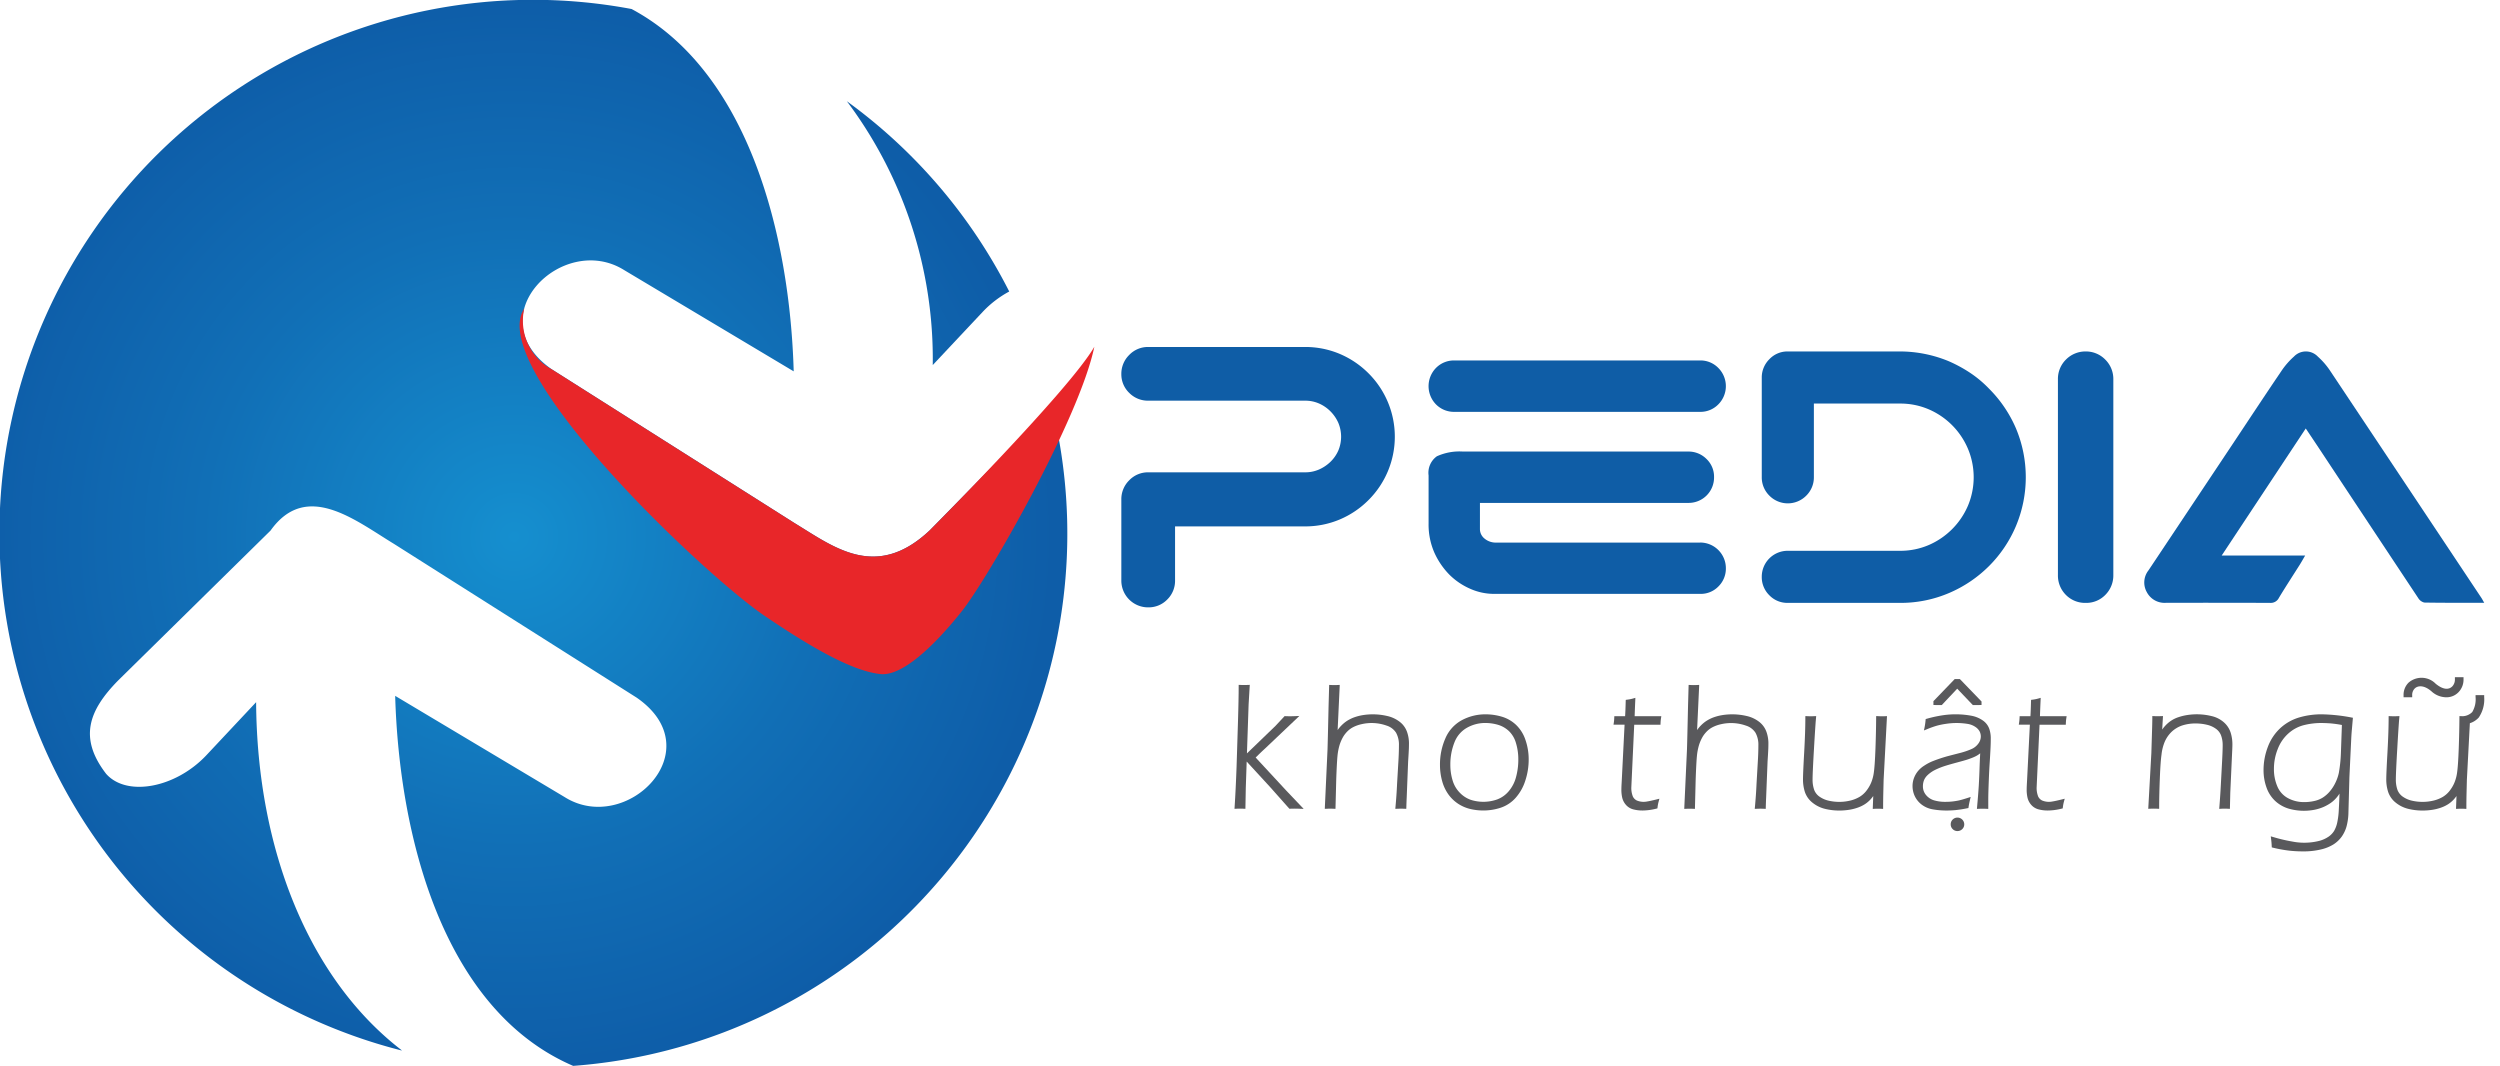 <svg id="Layer_1" data-name="Layer 1" xmlns="http://www.w3.org/2000/svg" xmlns:xlink="http://www.w3.org/1999/xlink" viewBox="0 0 129 55"><defs><radialGradient id="radial-gradient" cx="29.999" cy="31.794" r="28.25" gradientTransform="translate(-3.092 -3.709) scale(0.988)" gradientUnits="userSpaceOnUse"><stop offset="0" stop-color="#158fcf"/><stop offset="0.577" stop-color="#116fb6"/><stop offset="1" stop-color="#0e5da8"/></radialGradient><radialGradient id="radial-gradient-2" cx="29.989" cy="31.79" r="28.257" xlink:href="#radial-gradient"/></defs><path d="M48.13,18.837l2.587-2.755a5.386,5.386,0,0,1,1.359-1.04A27.482,27.482,0,0,0,43.698,5.223,22.154,22.154,0,0,1,48.13,18.837Z" style="fill:url(#radial-gradient)"/><path d="M54.274,20.948l-6.301,6.418c-2.767,2.604-4.943.861-6.971-.373L28.49,19.068c-3.914-2.708.541-7.125,3.723-5.128l8.742,5.222C40.758,12.245,38.679,3.719,32.59.465A27.531,27.531,0,0,0,20.738,54.209c-.006-.009-.018-.013-.024-.027-4.756-3.664-7.454-10.32-7.498-17.95l-2.588,2.76c-1.6,1.681-4.101,2.13-5.153.936-1.415-1.84-.912-3.256.625-4.82l7.861-7.732c1.844-2.585,4.354-.537,6.381.696L32.853,35.999c3.915,2.709-.541,7.13-3.719,5.129l-8.743-5.222c.206,7.217,2.454,16.189,9.177,19.09V55A27.537,27.537,0,0,0,54.274,20.948Z" style="fill:url(#radial-gradient-2)"/><path d="M47.973,27.366c-2.767,2.604-4.943.861-6.971-.373L28.49,19.068a2.855,2.855,0,0,1-1.438-3.149c-2.01,3.042,9.203,13.683,12.394,15.853,2.198,1.492,4.475,2.86,5.998,3.011,1.067.105,2.674-1.337,4.193-3.253,1.348-1.701,6.051-9.9,6.831-13.638C55.205,20.105,47.973,27.366,47.973,27.366Z" style="fill:#e82629"/><path d="M128.044,30.857q-3.901-5.862-7.807-11.721a3.763,3.763,0,0,0-.633-.732.85.85,0,0,0-1.236-.005,3.901,3.901,0,0,0-.656.757c-.836,1.232-1.655,2.476-2.48,3.716q-2.186,3.282-4.374,6.564a1.008,1.008,0,0,0-.082,1.119,1.033,1.033,0,0,0,.98.551q2.688-.007,5.377.003a.468.468,0,0,0,.459-.261c.347-.576.716-1.138,1.075-1.707.085-.135.163-.276.279-.474h-4.308l4.339-6.558c.264.395.498.743.729,1.092q2.534,3.83,5.073,7.657a.505.505,0,0,0,.315.234c1.008.018,2.016.011,3.091.011C128.113,30.978,128.082,30.915,128.044,30.857Z" style="fill:#0f5da6"/><path d="M108.628,18.551a1.392,1.392,0,0,0-1.003-.416,1.413,1.413,0,0,0-1.019.416,1.397,1.397,0,0,0-.417,1.018V29.684a1.408,1.408,0,0,0,.417,1.019,1.388,1.388,0,0,0,1.019.406,1.366,1.366,0,0,0,1.003-.406,1.414,1.414,0,0,0,.42-1.019V19.569A1.403,1.403,0,0,0,108.628,18.551Z" style="fill:#0f5da6"/><path d="M87.727,27.997H77.225a.903.903,0,0,1-.625-.208.624.624,0,0,1-.235-.479V25.95H87.118a1.311,1.311,0,0,0,1.327-1.327,1.261,1.261,0,0,0-.385-.935,1.304,1.304,0,0,0-.943-.388H75.485a2.814,2.814,0,0,0-1.342.244,1.048,1.048,0,0,0-.428.992v2.487a3.596,3.596,0,0,0,.301,1.499,3.908,3.908,0,0,0,.771,1.129,3.487,3.487,0,0,0,1.085.734,3.013,3.013,0,0,0,1.212.259H87.727a1.262,1.262,0,0,0,.937-.377,1.29,1.29,0,0,0,.391-.946,1.325,1.325,0,0,0-1.327-1.326Z" style="fill:#0f5da6"/><path d="M75.044,21.252H87.727a1.286,1.286,0,0,0,.937-.385,1.329,1.329,0,0,0,0-1.882,1.284,1.284,0,0,0-.937-.386H75.044a1.301,1.301,0,0,0-.946.386,1.345,1.345,0,0,0,0,1.882A1.303,1.303,0,0,0,75.044,21.252Z" style="fill:#0f5da6"/><path d="M70.614,19.262a4.653,4.653,0,0,0-1.491-1.004,4.566,4.566,0,0,0-1.78-.354H59.256a1.339,1.339,0,0,0-.992.415,1.361,1.361,0,0,0-.403.98,1.328,1.328,0,0,0,.405.972,1.351,1.351,0,0,0,.99.404h8.086a1.761,1.761,0,0,1,.716.144,1.922,1.922,0,0,1,.593.406,1.958,1.958,0,0,1,.406.593,1.849,1.849,0,0,1,0,1.43,1.839,1.839,0,0,1-.404.581,2.021,2.021,0,0,1-.596.399,1.768,1.768,0,0,1-.716.144H59.256a1.338,1.338,0,0,0-.992.415,1.361,1.361,0,0,0-.403.98v4.179a1.38,1.38,0,0,0,1.395,1.394,1.334,1.334,0,0,0,.973-.404,1.351,1.351,0,0,0,.404-.991V27.162h6.71a4.565,4.565,0,0,0,1.78-.354,4.638,4.638,0,0,0,1.491-1.004,4.617,4.617,0,0,0,0-6.542Z" style="fill:#0f5da6"/><path d="M104.02,22.096a6.538,6.538,0,0,0-1.396-2.051,5.802,5.802,0,0,0-.957-.801,7.134,7.134,0,0,0-1.1-.6,6.597,6.597,0,0,0-2.524-.509H92.243a1.278,1.278,0,0,0-.946.403,1.32,1.32,0,0,0-.39.95v5.134a1.318,1.318,0,0,0,.39.95,1.336,1.336,0,0,0,1.909,0,1.32,1.32,0,0,0,.39-.95V20.824h4.446A3.698,3.698,0,0,1,99.52,21.12a3.845,3.845,0,0,1,2.025,2.034,3.798,3.798,0,0,1,0,2.944A3.867,3.867,0,0,1,99.52,28.125a3.698,3.698,0,0,1-1.477.296H92.243a1.338,1.338,0,0,0-1.336,1.335,1.311,1.311,0,0,0,.392.961,1.291,1.291,0,0,0,.944.392h5.799A6.352,6.352,0,0,0,100.57,30.6a6.548,6.548,0,0,0,2.053-1.381,6.482,6.482,0,0,0,1.399-2.073,6.513,6.513,0,0,0-.002-5.05Z" style="fill:#0f5da6"/><path d="M64.792,39.089c.188-.187.341-.334.468-.449l1.788-1.697-.259.011c-.141.006-.308.006-.46,0l-.044-.002-.468.501-1.475,1.423.086-2.523.06-1.014-.107.004c-.156.006-.213.006-.365,0l-.101-.004v.101c0,.409-.011.986-.036,1.816l-.072,2.308c-.029.783-.061,1.458-.1,2.062l-.007.108.107-.004a3.522,3.522,0,0,1,.356,0l.1.004.02-1.087.046-1.351,1.217,1.325.987,1.111.047-.002c.137-.006.298-.006.45,0l.24.009-.899-.945Z" style="fill:#59595c"/><path d="M72.224,37.245a1.627,1.627,0,0,0-.642-.299,3.262,3.262,0,0,0-1.3-.039,2.473,2.473,0,0,0-.439.12,1.97,1.97,0,0,0-.341.173,1.727,1.727,0,0,0-.285.236,1.636,1.636,0,0,0-.195.236l.104-2.225.004-.106-.106.005a2.774,2.774,0,0,1-.34,0l-.099-.004-.031,1.111q-.04,1.791-.054,2.221L68.364,41.63l-.004.106.105-.004a3.339,3.339,0,0,1,.347,0l.099.004.039-1.522c.02-.568.042-.977.062-1.182a2.951,2.951,0,0,1,.114-.602,2.084,2.084,0,0,1,.194-.432,1.508,1.508,0,0,1,.238-.29,1.174,1.174,0,0,1,.269-.189,1.789,1.789,0,0,1,.422-.15,2.303,2.303,0,0,1,1.299.072.896.896,0,0,1,.489.368,1.27,1.27,0,0,1,.148.653c0,.249-.01.545-.031.879L72.089,40.45c-.017.387-.045.782-.081,1.175l-.01.111.111-.004c.15-.005.2-.006.357,0l.098.004.004-.099c.006-.22.013-.388.019-.507l.073-1.844c.019-.285.032-.511.039-.68.003-.11.004-.195.004-.256a1.792,1.792,0,0,0-.101-.586A1.125,1.125,0,0,0,72.224,37.245Z" style="fill:#59595c"/><path d="M78.23,37.405a1.823,1.823,0,0,0-.735-.424,2.942,2.942,0,0,0-.844-.122,2.57,2.57,0,0,0-1.21.297,1.916,1.916,0,0,0-.857.938,3.343,3.343,0,0,0-.281,1.376,3.103,3.103,0,0,0,.111.829,2.129,2.129,0,0,0,.328.698,1.92,1.92,0,0,0,.506.482,1.99,1.99,0,0,0,.62.265,2.886,2.886,0,0,0,.664.077,2.835,2.835,0,0,0,.913-.146,1.79,1.79,0,0,0,.765-.51,2.45,2.45,0,0,0,.496-.885,3.467,3.467,0,0,0,.174-1.093,3.05,3.05,0,0,0-.165-1.002A1.915,1.915,0,0,0,78.23,37.405Zm.115,1.786a3.42,3.42,0,0,1-.123.925,1.837,1.837,0,0,1-.378.719,1.444,1.444,0,0,1-.583.413,2.127,2.127,0,0,1-1.367.024,1.445,1.445,0,0,1-.559-.358,1.507,1.507,0,0,1-.377-.633,2.737,2.737,0,0,1-.12-.823,3.065,3.065,0,0,1,.21-1.147,1.468,1.468,0,0,1,.639-.754,1.905,1.905,0,0,1,.955-.251,2.331,2.331,0,0,1,.662.096,1.403,1.403,0,0,1,.56.325,1.377,1.377,0,0,1,.36.615A2.89,2.89,0,0,1,78.345,39.191Z" style="fill:#59595c"/><path d="M84.38,36.144l.005-.136-.13.038a1.972,1.972,0,0,1-.284.056l-.082.011-.003.083c-.008.328-.018.577-.03.758h-.557l-.004.093a2.137,2.137,0,0,1-.021.235l-.017.112h.571l-.146,2.901c-.01.176-.016.291-.017.344l-.002.115a1.862,1.862,0,0,0,.043.405.857.857,0,0,0,.189.368.752.752,0,0,0,.377.235,1.826,1.826,0,0,0,.486.06,2.952,2.952,0,0,0,.699-.093l.065-.016.009-.067a1.896,1.896,0,0,1,.052-.273l.042-.159-.16.04c-.214.053-.375.088-.465.101a.91.91,0,0,1-.539-.049.439.439,0,0,1-.205-.206,1.19,1.19,0,0,1-.078-.505l.148-3.2h1.355l.004-.093a2.16,2.16,0,0,1,.022-.235l.017-.112H84.348C84.352,36.826,84.36,36.587,84.38,36.144Z" style="fill:#59595c"/><path d="M90.771,37.245a1.627,1.627,0,0,0-.642-.299,3.261,3.261,0,0,0-1.3-.039,2.476,2.476,0,0,0-.439.12,1.969,1.969,0,0,0-.34.173,1.724,1.724,0,0,0-.285.236,1.635,1.635,0,0,0-.195.236l.104-2.225.004-.106-.106.005a2.773,2.773,0,0,1-.34,0l-.099-.004-.031,1.111q-.04,1.791-.054,2.221l-.136,2.958-.004.106.105-.004a3.337,3.337,0,0,1,.346,0l.099.004.039-1.522c.02-.568.042-.977.062-1.182a2.951,2.951,0,0,1,.114-.602,2.095,2.095,0,0,1,.194-.432,1.516,1.516,0,0,1,.238-.29,1.179,1.179,0,0,1,.269-.189,1.791,1.791,0,0,1,.422-.15,2.303,2.303,0,0,1,1.299.072.896.896,0,0,1,.489.368,1.27,1.27,0,0,1,.148.653c0,.249-.01.545-.031.879l-.064,1.108c-.017.387-.045.782-.081,1.175l-.01.111.111-.004c.15-.005.201-.006.357,0l.098.004.003-.099c.006-.22.013-.388.019-.507l.073-1.844c.019-.285.032-.511.039-.68.003-.11.004-.195.004-.256a1.794,1.794,0,0,0-.101-.586A1.125,1.125,0,0,0,90.771,37.245Z" style="fill:#59595c"/><path d="M96.91,36.954l-.1-.004-.001.101c-.003.462-.014.977-.035,1.575-.022.592-.051,1.006-.084,1.231a2.087,2.087,0,0,1-.147.548,1.863,1.863,0,0,1-.271.44,1.307,1.307,0,0,1-.313.27,1.768,1.768,0,0,1-.454.187,2.439,2.439,0,0,1-1.137.015,1.343,1.343,0,0,1-.475-.205.751.751,0,0,1-.28-.351,1.591,1.591,0,0,1-.084-.551c0-.208.023-.723.07-1.532.047-.815.082-1.359.106-1.616l.01-.111-.111.004a3.327,3.327,0,0,1-.347,0l-.101-.004v.101c0,.451-.02,1.048-.06,1.775-.041.721-.061,1.183-.061,1.374a2.098,2.098,0,0,0,.1.673,1.187,1.187,0,0,0,.387.542,1.64,1.64,0,0,0,.636.318,3.043,3.043,0,0,0,.753.09,3.322,3.322,0,0,0,.466-.033,2.464,2.464,0,0,0,.455-.108,1.775,1.775,0,0,0,.392-.185,1.498,1.498,0,0,0,.279-.231,1.801,1.801,0,0,0,.156-.192l-.025.664.106-.005a3.161,3.161,0,0,1,.326,0l.103.005v-.102q0-.299.009-.719l.017-.682.168-3.176.006-.107-.106.004A3.412,3.412,0,0,1,96.91,36.954Z" style="fill:#59595c"/><path d="M102.326,37.185a1.508,1.508,0,0,0-.607-.254,4.517,4.517,0,0,0-1.472-.023,6.54,6.54,0,0,0-.817.177l-.065.018-.006.067a3.353,3.353,0,0,1-.048.343l-.036.178.168-.068a5.14,5.14,0,0,1,.493-.176,3.881,3.881,0,0,1,.477-.097,3.56,3.56,0,0,1,1.133.006.983.983,0,0,1,.394.16.649.649,0,0,1,.212.233.592.592,0,0,1,.058.256.62.62,0,0,1-.127.363.856.856,0,0,1-.367.289,3.7,3.7,0,0,1-.543.187c-.437.112-.687.177-.751.196-.231.067-.45.141-.652.22a2.436,2.436,0,0,0-.489.254,1.326,1.326,0,0,0-.313.274,1.255,1.255,0,0,0-.211.371,1.184,1.184,0,0,0-.07.402,1.236,1.236,0,0,0,.114.517,1.196,1.196,0,0,0,.35.434,1.312,1.312,0,0,0,.583.251,4.046,4.046,0,0,0,.72.06c.137,0,.286-.007.442-.021a6.046,6.046,0,0,0,.607-.094l.067-.013.01-.067c.018-.112.04-.225.067-.337l.04-.169-.164.053c-.195.063-.344.105-.442.127-.101.022-.21.039-.324.053a3.213,3.213,0,0,1-.357.02,2.022,2.022,0,0,1-.62-.083.851.851,0,0,1-.402-.275.681.681,0,0,1-.155-.45.844.844,0,0,1,.064-.328.791.791,0,0,1,.178-.245,1.61,1.61,0,0,1,.364-.256,3.86,3.86,0,0,1,.588-.233c.114-.036.304-.09.57-.162.269-.073.44-.121.51-.144.072-.023.149-.051.233-.083a2.237,2.237,0,0,0,.224-.098,1.242,1.242,0,0,0,.177-.111l.047-.036q-.018.336-.031.709c-.01.33-.024.639-.04.925-.017.285-.047.662-.088,1.122l-.01.111.11-.004c.145-.006.214-.006.375,0l.101.004v-.482c0-.185.008-.481.022-.856q.022-.594.048-.993.027-.401.044-.749t.015-.578a1.502,1.502,0,0,0-.075-.466A.882.882,0,0,0,102.326,37.185Z" style="fill:#59595c"/><path d="M105.294,36.144l.005-.136-.13.038a1.97,1.97,0,0,1-.284.056l-.082.011-.003.083c-.008.328-.018.577-.03.758h-.557l-.004.093a2.162,2.162,0,0,1-.022.235l-.017.112h.571l-.146,2.901c-.01.176-.015.291-.017.344l-.002.115a1.862,1.862,0,0,0,.043.405.859.859,0,0,0,.189.368.753.753,0,0,0,.377.235,1.827,1.827,0,0,0,.487.06,2.954,2.954,0,0,0,.699-.093l.065-.016.009-.067a1.91,1.91,0,0,1,.052-.273l.042-.159-.16.04c-.214.053-.375.088-.465.101a.911.911,0,0,1-.539-.049.439.439,0,0,1-.205-.206,1.189,1.189,0,0,1-.078-.505l.148-3.2h1.355l.004-.093a2.16,2.16,0,0,1,.022-.235l.017-.112h-1.376C105.266,36.826,105.274,36.587,105.294,36.144Z" style="fill:#59595c"/><path d="M114.747,37.267a1.451,1.451,0,0,0-.637-.319,3.21,3.21,0,0,0-1.235-.054,2.706,2.706,0,0,0-.469.113,1.546,1.546,0,0,0-.402.199,1.695,1.695,0,0,0-.286.252,1.778,1.778,0,0,0-.149.188l.041-.697-.107.004c-.162.006-.195.005-.342,0l-.101-.004v.101q0,.158-.01.505l-.04,1.3-.16,2.879.106-.004a3.523,3.523,0,0,1,.356,0l.101.004v-.101c0-.396.011-.887.034-1.459.022-.57.051-.986.087-1.236a2.388,2.388,0,0,1,.164-.658,1.598,1.598,0,0,1,.363-.524,1.491,1.491,0,0,1,.515-.313,2.187,2.187,0,0,1,.729-.112,2.443,2.443,0,0,1,.576.068,1.261,1.261,0,0,1,.465.21.74.74,0,0,1,.264.348,1.449,1.449,0,0,1,.08.502c0,.188-.012.499-.035.924l-.062,1.161q-.027.516-.072,1.082l-.009.111.111-.006a3.205,3.205,0,0,1,.34,0l.1.005.02-.837.094-2.063c.01-.187.015-.328.015-.422a2.008,2.008,0,0,0-.093-.618A1.201,1.201,0,0,0,114.747,37.267Z" style="fill:#59595c"/><path d="M119.8,36.859a4.056,4.056,0,0,0-1.167.163,2.485,2.485,0,0,0-.964.545,2.511,2.511,0,0,0-.645.965,3.342,3.342,0,0,0-.225,1.21,2.628,2.628,0,0,0,.151.888,1.725,1.725,0,0,0,.455.704,1.767,1.767,0,0,0,.682.389,2.849,2.849,0,0,0,1.339.061,2.35,2.35,0,0,0,.468-.145,2.205,2.205,0,0,0,.376-.21,1.621,1.621,0,0,0,.291-.266,1.704,1.704,0,0,0,.157-.213c-.009.292-.021.563-.035.811a3.913,3.913,0,0,1-.073.638,1.523,1.523,0,0,1-.171.477,1.022,1.022,0,0,1-.269.285,1.577,1.577,0,0,1-.488.226,3.172,3.172,0,0,1-1.391.038,8.114,8.114,0,0,1-.977-.229l-.142-.041.018.147c.015.112.025.229.03.351l.004.073.071.017a7.034,7.034,0,0,0,.824.15,6.614,6.614,0,0,0,.728.039,3.849,3.849,0,0,0,.921-.102,2.142,2.142,0,0,0,.638-.258,1.563,1.563,0,0,0,.426-.401,1.711,1.711,0,0,0,.251-.534,3.004,3.004,0,0,0,.094-.627l.052-1.899.099-2.078c.01-.158.019-.288.029-.387l.053-.61-.087-.016A8.899,8.899,0,0,0,119.8,36.859Zm-.005.449c.131,0,.281.006.451.018a5.758,5.758,0,0,1,.596.083L120.79,38.88a7.305,7.305,0,0,1-.105.996,2.208,2.208,0,0,1-.185.528,2.029,2.029,0,0,1-.296.449,1.597,1.597,0,0,1-.348.302,1.343,1.343,0,0,1-.384.163,2.338,2.338,0,0,1-.583.07,1.721,1.721,0,0,1-.831-.204,1.221,1.221,0,0,1-.543-.596,2.241,2.241,0,0,1-.18-.913,2.741,2.741,0,0,1,.197-1.026,2.063,2.063,0,0,1,.548-.802,1.894,1.894,0,0,1,.774-.423A3.675,3.675,0,0,1,119.794,37.307Z" style="fill:#59595c"/><path d="M124.469,35.883a.474.474,0,0,1,.12-.345c.172-.181.503-.188.875.135a1.143,1.143,0,0,0,.758.307.859.859,0,0,0,.639-.265.933.933,0,0,0,.257-.676v-.097h-.445v.097a.517.517,0,0,1-.125.368c-.175.189-.47.201-.869-.128a1.02,1.02,0,0,0-1.398-.054.888.888,0,0,0-.257.657v.097h.445Z" style="fill:#59595c"/><path d="M127.739,35.87v.097a1.282,1.282,0,0,1-.17.773.726.726,0,0,1-.483.216c-.026-.001-.044-.001-.079-.002l-.1-.004-.001.101c-.003.462-.014.977-.035,1.575-.022.592-.051,1.006-.084,1.231a2.087,2.087,0,0,1-.147.548,1.866,1.866,0,0,1-.271.44,1.307,1.307,0,0,1-.313.27,1.766,1.766,0,0,1-.454.187,2.438,2.438,0,0,1-1.137.015,1.342,1.342,0,0,1-.475-.205.751.751,0,0,1-.28-.351,1.593,1.593,0,0,1-.084-.551c0-.208.023-.723.07-1.532.047-.815.082-1.359.106-1.616l.01-.111-.111.004a3.329,3.329,0,0,1-.347,0l-.101-.004v.101c0,.451-.02,1.048-.06,1.775-.041.721-.061,1.183-.061,1.374a2.101,2.101,0,0,0,.1.673,1.188,1.188,0,0,0,.387.542,1.641,1.641,0,0,0,.636.318,3.042,3.042,0,0,0,.753.09,3.318,3.318,0,0,0,.466-.033,2.459,2.459,0,0,0,.455-.108,1.773,1.773,0,0,0,.392-.185,1.499,1.499,0,0,0,.279-.231,1.8,1.8,0,0,0,.155-.192l-.025.664.106-.005a3.161,3.161,0,0,1,.326,0l.103.005v-.102q0-.299.009-.719l.017-.682.154-2.919a1.017,1.017,0,0,0,.461-.296,1.663,1.663,0,0,0,.278-1.05V35.87Z" style="fill:#59595c"/><polygon points="100.992 35.536 101.799 36.382 102.247 36.379 102.247 36.197 101.129 35.039 100.864 35.039 99.793 36.151 99.765 36.179 99.765 36.379 100.194 36.382 100.992 35.536" style="fill:#59595c"/><path d="M100.758,42.289a.339.339,0,0,0-.101.247.331.331,0,0,0,.101.245.336.336,0,0,0,.245.102.348.348,0,0,0,.248-.1.336.336,0,0,0,.104-.246.343.343,0,0,0-.104-.248A.35.35,0,0,0,100.758,42.289Z" style="fill:#59595c"/></svg>